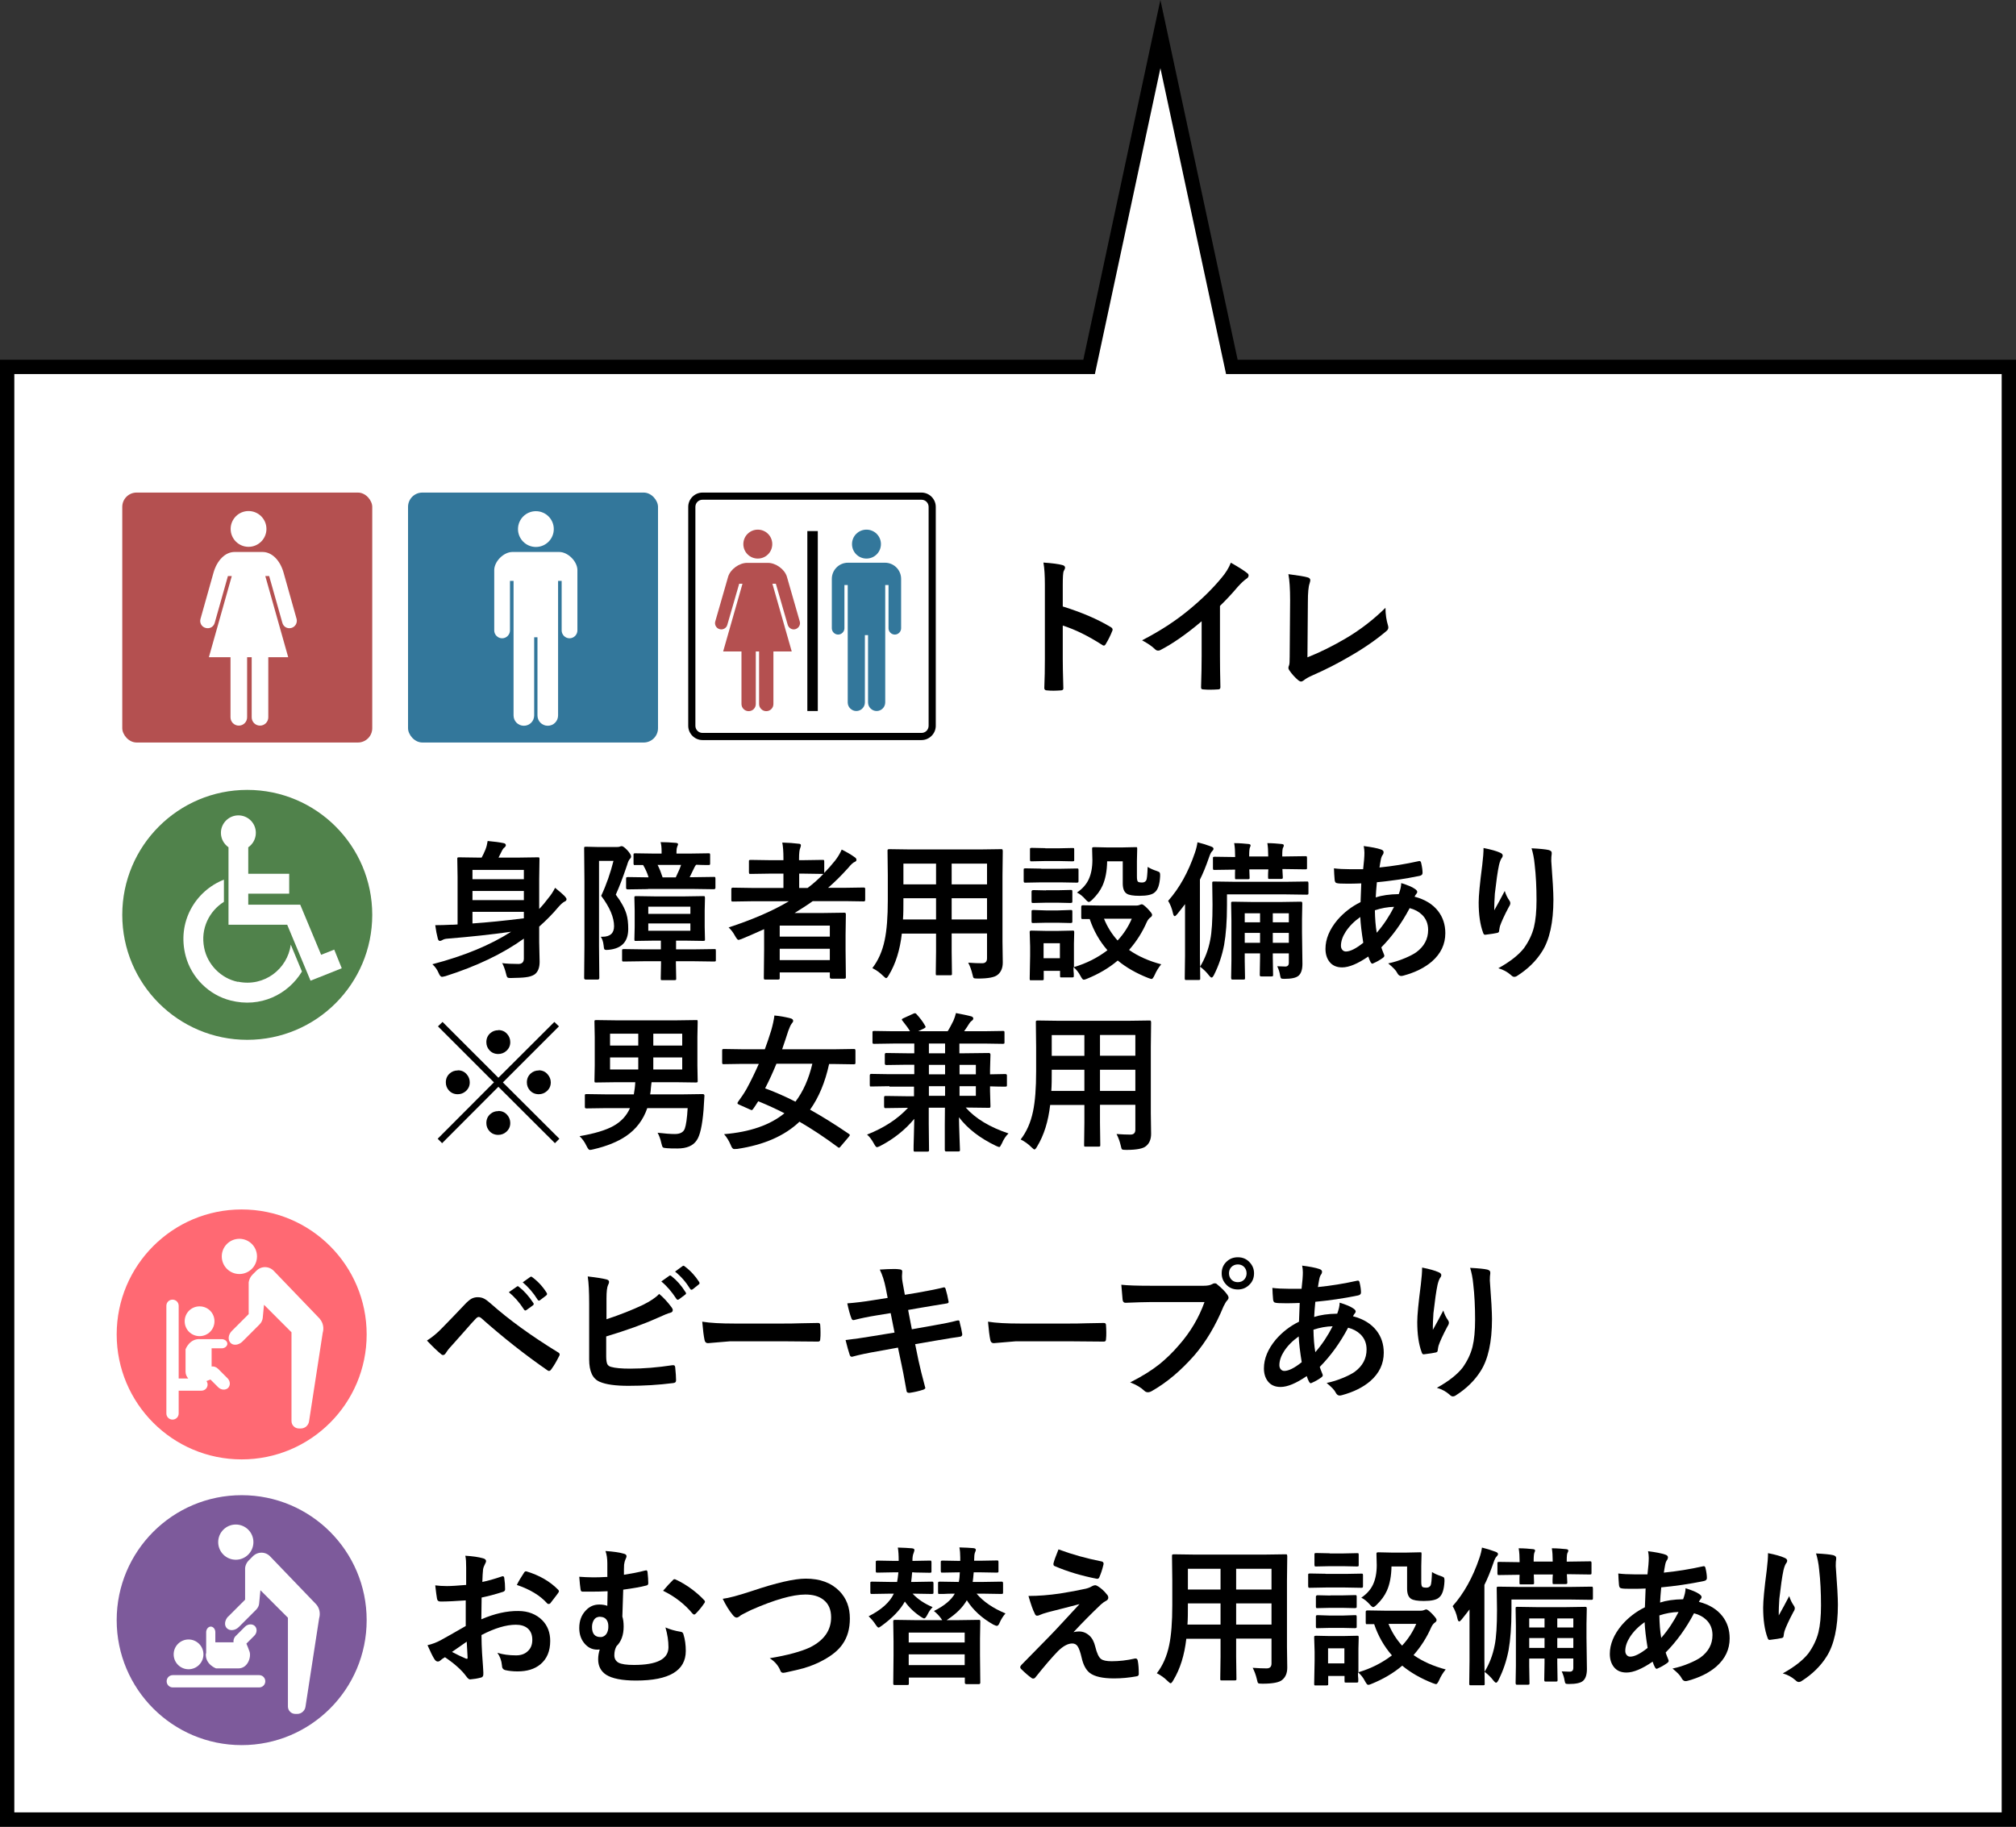 <?xml version="1.0" encoding="UTF-8"?><svg id="_レイヤー_2" xmlns="http://www.w3.org/2000/svg" width="140.81" height="127.61" viewBox="0 0 140.81 127.61"><rect x="0" y="0" width="140.81" height="127.61" fill="#333333" stroke="none"/><defs><style>.cls-1{fill:#50824b;}.cls-2,.cls-3{fill:#fff;}.cls-3{stroke:#000;stroke-miterlimit:10;}.cls-4{fill:#33779b;}.cls-5{fill:#b45050;}.cls-6{fill:#ff6973;}.cls-7{fill:#7d5a9b;}</style></defs><g id="_吹き出し01"><polygon class="cls-3" points="140.31 25.63 140.31 127.11 .5 127.11 .5 25.63 76.07 25.63 81.05 2.38 86.04 25.63 140.31 25.63"/><rect class="cls-5" x="8.54" y="34.41" width="17.46" height="17.46" rx="1" ry="1"/><path class="cls-2" d="M17.36,38.2c.69,0,1.25-.56,1.25-1.25s-.56-1.25-1.25-1.25-1.25.56-1.25,1.25c0,.69.56,1.25,1.25,1.25Z"/><path class="cls-2" d="M20.72,43.25l-.92-3.27c-.25-.86-.82-1.42-1.46-1.42h-1.96c-.64,0-1.21.57-1.46,1.42l-.92,3.27c-.07.28.1.56.38.62.28.07.55-.09.62-.37l.92-3.26h.27l-1.6,5.67h1.51v4.2c0,.32.26.58.58.58s.58-.26.58-.58v-4.2h.32v4.2c0,.32.26.58.58.58s.58-.26.58-.58v-4.2h1.39l-1.6-5.67h.27l.92,3.26c.07.28.34.44.62.37.28-.07.44-.35.38-.62Z"/><rect class="cls-4" x="28.5" y="34.41" width="17.46" height="17.46" rx="1" ry="1"/><path class="cls-2" d="M37.43,38.21c.69,0,1.25-.56,1.25-1.25,0-.69-.56-1.25-1.25-1.25s-1.25.56-1.25,1.25c0,.69.56,1.25,1.25,1.25Z"/><path class="cls-2" d="M39.08,38.56h-3.29c-.61,0-1.27.66-1.27,1.27v4.21c0,.3.25.55.55.55s.55-.25.55-.55v-3.46h.25v9.4c0,.4.32.72.72.72s.72-.32.72-.72v-5.46h.23v5.46c0,.4.32.72.72.72s.72-.32.72-.72v-9.4h.25v3.46c0,.3.25.55.55.55s.55-.25.55-.55v-4.21c0-.61-.66-1.27-1.27-1.27Z"/><path d="M74.24,42.37c1.32.41,2.43.89,3.33,1.43.09.05.14.11.14.18,0,.03,0,.06-.02.09-.13.33-.28.63-.45.91-.04.08-.09.12-.14.12-.04,0-.08-.02-.12-.05-.98-.63-1.9-1.08-2.75-1.35v2.32c0,.38.01,1.07.04,2.05v.03c0,.08-.06.13-.19.13-.16.01-.31.02-.47.02s-.31,0-.47-.02c-.13,0-.2-.05-.2-.16.03-.68.04-1.36.04-2.06v-5.16c0-.64-.03-1.15-.1-1.55.61.04,1.05.1,1.31.17.13.03.2.09.2.18,0,.06-.03.14-.09.24-.05.09-.07.42-.07.98v1.5Z"/><path d="M85.21,42.33v3.47c0,.61.01,1.34.03,2.18v.03c0,.1-.05.15-.16.15-.17.01-.34.02-.52.02s-.35,0-.52-.02c-.1,0-.15-.04-.15-.13v-.04c0-.16.01-.55.03-1.16,0-.4.01-.73.01-.99v-2.44c-1.05.89-2.01,1.56-2.88,2.01-.05.03-.1.04-.16.04-.08,0-.15-.03-.22-.1-.2-.2-.5-.4-.9-.62,1.24-.64,2.34-1.35,3.3-2.15.85-.7,1.6-1.43,2.23-2.19.31-.36.53-.72.67-1.08.55.31.94.56,1.16.74.05.04.08.09.08.15,0,.09-.05.17-.15.23-.15.1-.36.29-.62.58-.36.43-.77.87-1.23,1.32Z"/><path d="M91.32,45.92c.86-.34,1.75-.78,2.67-1.32,1.02-.6,1.95-1.32,2.78-2.14,0,.47.07.88.17,1.21.02.06.03.12.03.17,0,.09-.05.18-.14.25-.77.65-1.65,1.25-2.62,1.8-.75.44-1.6.88-2.56,1.3-.27.12-.46.23-.59.34-.07.05-.13.08-.19.08-.05,0-.11-.03-.18-.08-.24-.2-.46-.44-.64-.71-.04-.05-.06-.11-.06-.17,0-.05.02-.11.05-.18.03-.07.04-.27.04-.6l.03-3.94c0-.8-.04-1.41-.12-1.82.68.09,1.14.16,1.36.23.11.03.17.1.17.2,0,.04-.02.11-.05.22-.08.22-.12.65-.12,1.3l-.03,3.86Z"/><path d="M35.05,67.28c.31.04.7.06,1.16.06.25,0,.38-.13.38-.38v-1.39c-1.48,1.06-3.3,1.93-5.47,2.62-.13.03-.21.05-.25.05-.08,0-.16-.09-.23-.26-.11-.26-.26-.46-.44-.62,2.22-.58,4.05-1.34,5.5-2.27-1.34.19-2.82.35-4.42.48-.16.01-.29.04-.38.1-.07.04-.13.06-.18.06-.06,0-.11-.05-.14-.16-.07-.26-.13-.57-.18-.94.34,0,.71-.01,1.1-.03.1,0,.25,0,.46-.02v-3.33l-.02-1.24c0-.06,0-.09.02-.1s.04-.02.09-.02l1.39.02h.2c.09-.16.18-.35.27-.57.07-.18.12-.38.15-.59.46.04.83.09,1.12.15.1.02.15.07.15.15,0,.05-.03.1-.09.15-.08.06-.13.13-.17.21-.12.25-.2.41-.25.5h1.35l1.39-.02c.05,0,.09,0,.1.02.01.01.02.05.02.1l-.02,1.39v2.1c.24-.25.46-.52.67-.8.16-.19.31-.42.44-.68.31.25.53.44.66.57.09.1.14.18.14.22,0,.08-.04.13-.13.17-.11.05-.25.17-.42.36-.4.48-.85.94-1.36,1.39v1.07l.03,1.39c0,.42-.12.71-.35.88-.15.1-.36.17-.63.2-.21.03-.54.04-.98.05-.06,0-.11,0-.12,0-.1,0-.16-.02-.19-.07-.02-.03-.05-.11-.08-.25-.06-.25-.15-.5-.27-.74ZM36.59,60.77h-3.59v.65h3.59v-.65ZM33,62.88h3.59v-.64h-3.59v.64ZM36.59,64.15v-.45h-3.59v.81c1.04-.07,2.23-.19,3.59-.36Z"/><path d="M41.96,65.44s.07,0,.11,0c.55,0,.82-.25.82-.74,0-.61-.3-1.32-.9-2.12.37-.79.65-1.61.86-2.44h-1.01v5.93l.02,2.25c0,.07-.04.11-.11.11h-.83c-.08,0-.12-.04-.12-.11l.02-2.24v-4.54l-.02-2.27c0-.06,0-.09.02-.1s.05-.02.1-.02l.84.02h1.33c.1,0,.17-.01.21-.03s.09-.03.13-.03c.08,0,.21.1.4.3.17.19.25.33.25.42,0,.06-.03.12-.09.18-.07.07-.13.21-.19.42-.28.83-.54,1.52-.79,2.07.38.5.63.96.75,1.37.08.27.12.61.12,1.02,0,.89-.45,1.37-1.36,1.46-.08,0-.13.01-.16.01-.08,0-.14-.02-.16-.07-.01-.03-.03-.11-.04-.25-.03-.28-.11-.49-.22-.63ZM45,67.15l-1.42.02c-.06,0-.1,0-.11-.02-.01-.01-.02-.04-.02-.09v-.63c0-.06,0-.1.02-.11.01-.01.05-.02.11-.02l1.42.02h1.16v-.61h-.44l-1.3.02c-.06,0-.09,0-.1-.02,0-.01-.01-.04-.01-.09l.02-.87v-1.15l-.02-.88c0-.06,0-.09.02-.1.01-.01.05-.02.1-.02l1.3.02h2.09l1.29-.02c.06,0,.1,0,.11.02,0,.01.02.05.02.1l-.02.88v1.15l.02.87c0,.05,0,.08-.02.09-.01.01-.05.02-.11.02l-1.29-.02h-.6v.61h1.23l1.44-.02c.05,0,.09,0,.1.02,0,.02.01.05.01.11v.63c0,.05,0,.08-.02.09-.01.01-.04.02-.1.02l-1.44-.02h-1.23v.19l.02,1.01c0,.06,0,.09-.02.1s-.04.02-.09.02h-.86c-.06,0-.09,0-.1-.02,0-.01-.01-.05-.01-.1l.02-1.01v-.19h-1.16ZM45.26,62.11l-1.41.02c-.08,0-.12-.03-.12-.1v-.64c0-.06,0-.09.03-.1.01,0,.04-.02.09-.02l1.41.02h.04c-.08-.28-.21-.57-.38-.86h-.55c-.05.01-.09,0-.1-.02-.01-.01-.02-.05-.02-.1v-.58c0-.05,0-.09.02-.1s.04-.02.09-.02l1.36.02h.49v-.16c0-.26-.02-.47-.07-.64.33,0,.69.02,1.06.05.11.01.16.04.16.1,0,.02-.02.08-.06.17-.03.08-.05.19-.05.34v.14h.88l1.35-.02c.05,0,.09,0,.1.02.01.01.02.04.02.09v.58c0,.06,0,.09-.02.11-.01.01-.04.02-.09.02-.01,0-.05,0-.12,0-.23,0-.48-.01-.74-.02-.03.02-.07.07-.11.15-.18.38-.3.62-.35.72h.26l1.42-.02c.06,0,.09,0,.1.02.01.01.02.05.02.1v.64c0,.07-.04.1-.12.1l-1.42-.02h-3.17ZM48.22,63.34h-2.94v.5h2.94v-.5ZM48.22,65.02v-.51h-2.94v.51h2.94ZM47.57,60.42h-1.64c.14.27.25.56.35.87h.92c.19-.39.31-.68.37-.87Z"/><path d="M50.89,64.79c1.67-.55,3.07-1.15,4.21-1.83h-2.6l-1.3.02c-.05,0-.09,0-.1-.02-.01-.01-.02-.04-.02-.09v-.76c0-.07.04-.1.11-.1l1.3.02h2.23v-1h-.96l-1.33.02c-.05,0-.09,0-.1-.02,0-.01-.02-.04-.02-.09v-.75c0-.05,0-.09.02-.1s.05-.02.1-.02l1.33.02h.96v-.15c0-.46-.03-.82-.08-1.08.44.01.81.04,1.13.08.11,0,.17.04.17.1s-.02.13-.05.21c-.05.11-.08.35-.08.72v.12h.31l1.32-.02c.06,0,.1,0,.11.02.01.01.02.04.02.09v.8c.26-.27.51-.55.75-.85.18-.23.34-.48.47-.78.36.18.66.35.9.53.09.05.13.12.13.19,0,.06-.04.11-.12.14-.12.05-.26.18-.43.39-.51.57-.99,1.04-1.43,1.42h1.18l1.31-.02c.07,0,.1.03.1.1v.76c0,.08-.03.11-.1.11l-1.31-.02h-2.25c-.42.3-.85.57-1.27.83h2.04l1.41-.02c.06,0,.09,0,.11.03.01.01.02.05.02.1l-.02,1.41v1.05l.02,1.91c0,.05,0,.08-.03.09-.01.01-.05.02-.1.02h-.87c-.08,0-.12-.04-.12-.11v-.33h-3.5v.38c0,.05,0,.09-.03.1-.01.01-.04.02-.09.02h-.87c-.06,0-.09,0-.1-.02,0-.01-.02-.04-.02-.09l.02-1.97v-1.44c-.69.31-1.21.54-1.56.68-.14.05-.21.07-.23.07-.06,0-.13-.09-.23-.26-.13-.24-.28-.45-.46-.61ZM57.96,64.66h-3.5v.77h3.5v-.77ZM54.46,67.07h3.5v-.79h-3.5v.79ZM57.45,61.05l-1.32-.02h-.31v1h.59c.4-.3.77-.63,1.1-.98h-.06Z"/><path d="M67.63,67.25c.38.03.71.04.97.04.22,0,.34-.11.34-.34v-1.74h-2.47v1.25l.02,1.55c0,.05,0,.09-.02.1s-.04.02-.09.02h-.91c-.05,0-.09,0-.1-.02,0-.01-.01-.04-.01-.09l.02-1.55v-1.25h-2.39c-.13,1.14-.43,2.11-.91,2.9-.08.14-.14.21-.19.21-.03,0-.11-.06-.22-.17-.21-.21-.46-.39-.74-.53.41-.53.7-1.18.86-1.95.15-.7.22-1.64.22-2.8v-1.72l-.02-1.71c0-.06,0-.1.03-.11.01-.01.05-.02.1-.02l1.43.02h4.93l1.44-.02c.06,0,.09,0,.1.03,0,.01.02.05.02.1l-.02,1.71v4.64l.02,1.44c0,.38-.12.66-.35.85-.2.18-.66.27-1.38.27-.17,0-.27-.01-.3-.04-.03-.02-.06-.11-.09-.26-.07-.3-.17-.57-.29-.8ZM63.07,64.23h2.31v-1.48h-2.28v.12c0,.5,0,.95-.03,1.36ZM63.1,61.78h2.28v-1.45h-2.28v1.45ZM68.94,60.33h-2.47v1.45h2.47v-1.45ZM66.47,64.23h2.47v-1.48h-2.47v1.48Z"/><path d="M72.73,60.69h1.36l1.12-.02c.05,0,.09,0,.1.02.01.01.02.04.02.09v.75c0,.06,0,.09-.03.11,0,.01-.04.02-.09.02l-1.12-.02h-1.36l-1.11.02c-.06,0-.09,0-.1-.03-.01-.01-.02-.05-.02-.1v-.75c0-.05,0-.09.02-.1s.05-.02.1-.02l1.11.02ZM81.1,67.37c-.19.24-.34.48-.45.74-.09.19-.16.28-.21.28-.03,0-.11-.02-.24-.07-.84-.33-1.55-.74-2.13-1.22-.61.52-1.33.94-2.14,1.27-.11.05-.19.07-.24.07-.06,0-.13-.09-.22-.26-.14-.27-.31-.47-.49-.62,0,.17,0,.33.02.46,0,.09,0,.14,0,.14,0,.05,0,.09-.02.1s-.04.02-.09.02h-.74c-.06,0-.09,0-.1-.02,0-.01-.01-.04-.01-.09v-.35h-1.14v.54c0,.06,0,.09-.02.1s-.05.02-.1.02h-.74c-.06,0-.1,0-.11-.02,0-.01-.01-.05-.01-.1l.03-1.58v-.67l-.03-.98c0-.06,0-.09.03-.1.01-.01.05-.02.1-.02l.96.02h.93l.97-.02c.05,0,.09,0,.1.02.01.01.02.05.02.1l-.02.8v1.63c.87-.26,1.65-.65,2.34-1.18-.55-.63-.96-1.35-1.24-2.18h-.47c-.05.01-.09,0-.1-.02-.01-.01-.02-.05-.02-.1v-.74c0-.07.04-.1.12-.1l1.28.02h2.44c.08,0,.16-.01.23-.04.07-.03.12-.05.16-.05.07,0,.2.1.39.29.22.23.33.37.33.44,0,.08-.04.14-.12.19-.09.06-.18.17-.25.32-.31.71-.72,1.36-1.24,1.95.63.44,1.39.78,2.27,1.01ZM73.01,59.26h.95l.95-.02c.06,0,.09,0,.11.02,0,.01.01.04.01.09v.7c0,.06,0,.09-.02.1s-.05.02-.1.02l-.95-.02h-.95l-.95.02c-.06,0-.09,0-.1-.02,0-.01-.02-.05-.02-.1v-.7c0-.05,0-.09.02-.1s.05-.02.1-.02l.95.02ZM73.06,62.19h.83l.88-.02c.06,0,.1,0,.11.02.01.01.02.04.02.09v.68c0,.05,0,.09-.03.1-.01,0-.05.02-.1.02l-.88-.02h-.83l-.89.02c-.05,0-.09,0-.1-.02-.01-.01-.02-.04-.02-.09v-.68c0-.07.04-.11.12-.11l.89.02ZM73.06,63.6h.83l.88-.03c.06,0,.1,0,.11.02.01.01.02.05.02.1v.67c0,.06,0,.09-.03.1-.01.01-.05.02-.1.02l-.88-.02h-.83l-.89.02c-.05,0-.09,0-.1-.02-.01-.01-.02-.05-.02-.1v-.67c0-.05,0-.09.03-.1.01-.01.04-.02.09-.02l.89.03ZM74.03,65.89h-1.14v1.05h1.14v-1.05ZM75.21,62.36c.4-.27.68-.59.84-.95.16-.35.25-.8.25-1.33l-.02-.78c0-.05,0-.09.03-.1.01-.01.05-.02.1-.02l.92.02h1.05l.94-.02c.06,0,.09,0,.1.02,0,.01.01.04.01.09l-.02.85v1.09c0,.19.02.31.07.36.04.04.14.06.3.06.12,0,.22-.05.28-.15.05-.08.08-.4.1-.94.19.12.4.21.62.28.11.04.18.07.21.1.02.03.04.08.04.15,0,.02,0,.06,0,.13-.03.56-.15.94-.38,1.12-.17.16-.53.24-1.06.24-.44,0-.74-.05-.89-.15-.19-.12-.28-.36-.28-.72v-1.54h-1.09c-.01.67-.12,1.24-.32,1.69-.16.36-.4.68-.71.98-.11.11-.2.17-.25.17s-.14-.07-.25-.2c-.18-.2-.37-.36-.58-.46ZM79.05,64.18h-1.94c.24.59.56,1.09.95,1.52.42-.45.75-.96.99-1.52Z"/><path d="M81.6,62.92c.77-.87,1.4-1.99,1.86-3.35.09-.26.15-.51.18-.73.33.08.65.18.94.29.12.04.18.1.18.16s-.04.12-.11.19c-.06.05-.13.19-.21.43-.21.61-.42,1.12-.63,1.54v5.31l.02,1.58c0,.05,0,.09-.02.1-.01.01-.04.02-.09.02h-.85c-.05,0-.09,0-.1-.02-.01-.01-.02-.05-.02-.1l.02-1.58v-2.23c0-.59,0-1.05,0-1.37-.11.15-.29.38-.54.69-.08.1-.14.15-.18.15-.05,0-.09-.06-.12-.19-.07-.34-.19-.63-.34-.88ZM85.7,62.47v.77c0,1.12-.07,2.04-.2,2.77-.14.73-.37,1.43-.71,2.1-.06.12-.12.18-.16.18-.05,0-.11-.05-.18-.14-.18-.24-.39-.44-.63-.62.34-.56.58-1.18.71-1.87.11-.54.16-1.36.16-2.45l-.02-1.5c0-.06,0-.1.02-.11.01-.01.04-.02.09-.02l1.46.02h3.6l1.43-.02c.05,0,.09,0,.1.02,0,.02.02.05.02.11v.66c0,.06,0,.09-.02.11-.01.01-.05.02-.1.02l-1.43-.02h-4.14ZM86.2,58.9c.38,0,.72.03,1.01.06.09.01.14.04.14.1,0,.03-.02.09-.05.15-.03.07-.05.26-.05.58v.04h1.33v-.05c0-.35-.02-.64-.06-.88.37,0,.7.03,1,.06.1.01.15.04.15.1,0,.05-.02.1-.05.15-.04.05-.06.24-.06.57v.05h.17l1.44-.02c.05,0,.09,0,.1.02,0,.01.02.04.02.09v.69c0,.05,0,.09-.02.1-.01.01-.04.02-.09.02l-1.44-.02h-.17l.03.57c0,.05,0,.09-.03.1-.01.01-.05.02-.1.02h-.79c-.05,0-.09,0-.1-.02,0-.01-.01-.04-.01-.09,0-.02,0-.08,0-.19,0-.12.01-.25.02-.37h-1.33l.02.57c0,.05,0,.09-.02.1s-.05.02-.1.02h-.79c-.06,0-.09,0-.1-.02,0-.01-.01-.04-.01-.09,0-.02,0-.08,0-.19,0-.12,0-.24.01-.37h-.02l-1.41.02c-.05,0-.09,0-.1-.02,0-.01-.02-.04-.02-.09v-.69c0-.05,0-.09.02-.1s.05-.02.1-.02l1.43.02v-.03c0-.36-.02-.67-.06-.9ZM89.22,67.5c.24.01.42.02.55.02.17,0,.25-.09.25-.27v-.65h-1.12v.3l.02,1.19c0,.05,0,.09-.02.1-.01.01-.04.02-.09.02h-.7c-.06,0-.09,0-.1-.03-.01,0-.02-.04-.02-.09l.02-1.19v-.3h-1.07v.52l.02,1.19c0,.05,0,.09-.02.1-.01.01-.04.02-.09.02h-.74c-.05,0-.09,0-.1-.03,0-.01-.02-.04-.02-.09l.02-1.19v-2.8l-.02-1.2c0-.06,0-.1.02-.11.01-.01.05-.02.1-.02l1.3.02h2.12l1.31-.02c.06,0,.09,0,.1.03.01.01.02.05.02.1l-.02,1.08v.94l.03,2.19c0,.4-.09.67-.27.83-.17.15-.5.22-1,.22-.13,0-.2-.01-.22-.04-.03-.02-.05-.09-.07-.2-.03-.21-.1-.43-.2-.64ZM86.94,64.43h1.07v-.63h-1.07v.63ZM86.94,65.86h1.07v-.69h-1.07v.69ZM90.02,63.8h-1.12v.63h1.12v-.63ZM88.9,65.86h1.12v-.69h-1.12v.69Z"/><path d="M95.22,59.1c.56.07.97.15,1.23.24.13.04.19.11.19.19,0,.07-.02.12-.05.17-.07.08-.12.21-.15.38-.01.05-.03.15-.05.28-.01.1-.03.18-.04.24.92-.09,1.83-.24,2.73-.44.03,0,.05-.01.07-.01.05,0,.09.04.11.12.07.29.1.53.1.71,0,.11-.07.18-.22.21-1.02.21-2.01.35-2.97.44-.04.43-.07.78-.08,1.06.42-.14.96-.22,1.61-.23.11-.3.17-.55.17-.77.45.14.76.27.93.39.13.08.19.16.19.23,0,.04-.02.08-.06.13-.03.03-.08.1-.13.2.73.19,1.28.53,1.65,1.01.33.43.5.94.5,1.54,0,.77-.31,1.43-.94,1.98-.5.43-1.16.76-1.97.98-.07.02-.13.03-.17.03-.12,0-.21-.07-.29-.23-.07-.15-.28-.37-.62-.65.39-.08.78-.2,1.18-.37.33-.14.58-.27.77-.4.56-.41.84-.93.84-1.57,0-.42-.14-.78-.43-1.06-.23-.22-.51-.37-.86-.46-.56,1.06-1.22,1.97-1.98,2.74.02.08.08.23.18.48.02.04.03.08.03.11,0,.05-.04.1-.11.15-.21.15-.42.27-.63.36-.04.02-.08.04-.1.04-.03,0-.07-.03-.11-.09-.06-.11-.12-.25-.17-.41-.73.5-1.34.76-1.83.76-.38,0-.68-.13-.88-.39-.18-.23-.28-.53-.28-.91,0-.68.28-1.35.83-2.01.45-.52.99-.94,1.62-1.25.01-.38.03-.81.05-1.31-.26.01-.49.02-.7.02h-.37c-.32,0-.52-.01-.6-.03-.12-.01-.18-.09-.19-.24-.01-.09-.02-.23-.03-.4,0-.2-.02-.34-.02-.4.32.04.69.06,1.11.06.07,0,.38,0,.93,0,.06-.51.09-.89.09-1.15,0-.16-.02-.32-.05-.47ZM95.01,64.06c-.44.31-.78.66-1.02,1.03-.22.34-.33.67-.33.98,0,.13.04.23.12.31.06.06.14.09.23.09.29,0,.7-.2,1.21-.61-.12-.74-.19-1.34-.21-1.8ZM96.16,65.16c.48-.55.88-1.16,1.21-1.81-.44.01-.89.09-1.34.24.01.58.05,1.11.13,1.57Z"/><path d="M103.62,59.24c.51.1.9.21,1.14.32.13.05.2.12.2.21,0,.05-.02.11-.07.17-.06.08-.13.24-.19.49-.1.46-.19,1.13-.29,2-.03.46-.04.76-.04.89,0,.09,0,.18,0,.27.25-.45.5-.9.73-1.35.08.26.19.48.33.68.04.05.06.11.06.17,0,.07-.03.16-.1.26-.33.62-.53,1.07-.62,1.34-.02.07-.04.18-.06.32,0,.09-.04.14-.13.16-.13.03-.41.08-.84.13-.07.01-.12-.04-.15-.14-.21-.56-.31-1.27-.31-2.12,0-.45.08-1.32.25-2.61.06-.49.09-.89.09-1.19ZM106.97,59.26c.59.03.99.07,1.2.12.14.04.21.1.21.19,0,.02,0,.05,0,.09-.02.1-.03.26-.03.48.1,1.32.15,2.22.15,2.7,0,1.6-.27,2.82-.8,3.64-.41.65-.99,1.22-1.73,1.69-.07.05-.14.07-.21.07s-.14-.04-.22-.12c-.26-.23-.56-.39-.89-.48.83-.46,1.42-.93,1.79-1.4.33-.46.57-.95.7-1.47.12-.49.18-1.12.18-1.88,0-.9-.04-1.73-.13-2.5-.04-.44-.12-.82-.22-1.14Z"/><path d="M35.12,75.61l3.95,3.94-.31.31-3.95-3.94-3.93,3.94-.31-.31,3.93-3.94-3.91-3.91.32-.31,3.9,3.9,3.91-3.9.32.31-3.91,3.91ZM31.98,74.77c.25,0,.46.09.62.28.14.16.21.35.21.56,0,.25-.09.45-.28.62-.16.14-.35.21-.56.21-.25,0-.46-.09-.62-.27-.14-.16-.21-.34-.21-.56,0-.25.09-.46.27-.62.16-.14.34-.21.56-.21ZM34.81,71.96c.25,0,.46.09.62.28.14.16.21.35.21.56,0,.25-.09.45-.28.62-.16.14-.35.21-.56.21-.25,0-.46-.09-.62-.27-.14-.16-.21-.34-.21-.56,0-.25.09-.46.27-.62.16-.14.34-.21.56-.21ZM34.81,77.61c.25,0,.46.09.62.28.14.16.21.35.21.56,0,.25-.09.45-.28.62-.16.14-.35.21-.56.21-.25,0-.46-.09-.62-.27-.14-.16-.21-.34-.21-.56,0-.25.09-.46.27-.62.16-.14.34-.21.56-.21ZM37.63,74.77c.25,0,.46.09.62.28.14.16.22.35.22.56,0,.25-.09.45-.28.62-.16.14-.35.21-.56.21-.25,0-.46-.09-.62-.27-.14-.16-.21-.34-.21-.56,0-.25.09-.46.27-.62.16-.14.34-.21.56-.21Z"/><path d="M48.02,77.41h-2.81c-.28.82-.78,1.48-1.49,1.96-.58.39-1.33.7-2.28.92-.11.03-.19.04-.25.04s-.13-.09-.22-.27c-.13-.28-.3-.51-.49-.69,1.05-.18,1.84-.42,2.36-.71.54-.3.93-.72,1.16-1.25h-1.65l-1.39.02c-.08,0-.11-.03-.11-.1v-.78c0-.05,0-.09.02-.1s.04-.02.09-.02l1.39.02h1.92c.05-.28.09-.57.1-.85h-1.27l-1.46.02c-.06,0-.09,0-.11-.02,0-.01-.01-.05-.01-.1l.02-1.06v-2l-.02-1.06c0-.06,0-.09.02-.1.02-.01.05-.02.1-.02l1.46.02h4.07l1.45-.02c.05,0,.09,0,.1.02,0,.01.01.05.01.1l-.02,1.06v2l.02,1.06c0,.06,0,.09-.02.1s-.05.02-.1.02l-1.45-.02h-1.65s-.03.19-.05.42c0,.11-.02.25-.05.43h2.25l1.41-.02c.08,0,.13.03.13.1,0,.01,0,.02,0,.03l-.06.98c-.09,1.09-.25,1.8-.48,2.12-.25.38-.7.57-1.34.57-.3,0-.55,0-.75-.02-.16-.01-.25-.03-.28-.07-.03-.03-.06-.13-.1-.29-.06-.28-.15-.52-.26-.72.5.06.91.09,1.21.09.37,0,.6-.13.69-.38.09-.25.16-.73.2-1.44ZM42.61,73.04h1.97v-.83h-1.97v.83ZM42.61,74.71h1.97v-.84h-1.97v.84ZM47.65,72.21h-2.02v.83h2.02v-.83ZM47.65,74.71v-.84h-2.02v.84h2.02Z"/><path d="M50.58,79.23c1.81-.15,3.21-.64,4.21-1.46-.56-.29-1.17-.57-1.83-.84-.14.23-.26.4-.35.53-.04.06-.08.09-.1.09-.02,0-.06-.01-.12-.04l-.76-.34c-.08-.03-.12-.06-.12-.1,0-.02.01-.06.04-.1.23-.31.43-.61.6-.91.3-.55.58-1.13.85-1.74h-1.13l-1.31.02c-.06,0-.09,0-.1-.02-.01-.01-.02-.04-.02-.09v-.82c0-.06,0-.09.02-.11.01-.01.05-.02.1-.02l1.31.02h1.55c.15-.4.3-.84.45-1.33.1-.35.18-.7.22-1.03.42.04.79.11,1.13.2.12.03.18.09.18.18,0,.05-.04.12-.12.21-.06.08-.13.24-.22.48-.11.34-.25.77-.43,1.29h3.68l1.31-.02c.06,0,.1,0,.11.03.01.01.02.05.02.1v.82c0,.05,0,.09-.03.1-.01.01-.05.02-.1.02l-1.31-.02h-.4c-.28,1.29-.73,2.35-1.33,3.19.79.44,1.7,1,2.71,1.69.04.03.07.06.07.08s-.02.06-.07.12l-.56.66c-.05.07-.1.11-.13.11-.02,0-.05-.02-.09-.05-.9-.67-1.79-1.26-2.67-1.77-1.04.99-2.48,1.62-4.34,1.9-.07,0-.15.01-.23.01s-.16-.09-.23-.28c-.13-.3-.28-.55-.46-.75ZM53.44,76.03c.66.24,1.37.55,2.12.93.54-.71.93-1.59,1.18-2.65h-2.51c-.25.61-.51,1.18-.79,1.72Z"/><path d="M62.13,75.88l-1.27.02c-.05,0-.09,0-.1-.02,0-.01-.01-.04-.01-.09v-.67c0-.07.04-.1.11-.1l1.27.02h1.73v-.66h-.52l-1.44.02c-.07,0-.1-.04-.1-.11v-.62c0-.08.03-.11.1-.11l1.44.02h.52v-.68h-1.47l-1.32.02c-.06,0-.09,0-.11-.02-.01-.01-.02-.04-.02-.09v-.67c0-.05,0-.09.02-.1s.05-.02.1-.02l1.32.02h1.18c-.1-.18-.27-.41-.5-.7-.05-.05-.07-.09-.07-.12,0-.03.04-.06.11-.09l.7-.32c.05-.02.09-.03.11-.03.03,0,.07.02.11.07.24.27.44.52.58.78.03.05.05.09.05.11,0,.03-.04.07-.12.11l-.4.19h2.06c.12-.18.25-.43.4-.73.08-.19.14-.37.18-.54.46.09.81.16,1.07.23.09.03.14.08.14.15,0,.06-.04.12-.12.17-.06.04-.12.11-.18.21-.06.11-.18.28-.34.51h1.37l1.33-.02c.05,0,.09,0,.1.02.01.01.02.04.02.09v.67c0,.05,0,.09-.02.1s-.05.02-.1.02l-1.33-.02h-1.7v.68h.33l1.73-.02c.07,0,.11.04.11.12l-.03,1.05v.32l1.06-.02c.08,0,.12.03.12.1v.67c0,.05,0,.08-.02.09-.01.01-.05.02-.1.02,0,0-.06,0-.14,0-.28,0-.58-.01-.92-.02v.32l.03,1.05c0,.06,0,.09-.02.11-.01.01-.04.02-.09.02l-1.62-.02c.68.77,1.68,1.37,2.99,1.81-.19.18-.34.41-.46.69-.08.17-.14.26-.18.26s-.12-.03-.25-.09c-1.12-.54-1.97-1.2-2.57-1.99,0,.31.02.79.04,1.45.02.44.03.71.03.82,0,.05,0,.09-.03.1-.01.01-.04.02-.09.02h-.84c-.07,0-.1-.04-.1-.11v-1.79s.01-1.16.01-1.16h-1.13v1.12l.02,1.83c0,.05,0,.09-.03.1-.01.01-.05.02-.1.02h-.83c-.05,0-.09,0-.1-.02,0-.01-.02-.04-.02-.09,0-.12,0-.44.02-.94.02-.62.03-1.04.03-1.24-.64.77-1.43,1.4-2.37,1.89-.12.06-.2.09-.24.09-.05,0-.12-.08-.21-.25-.16-.29-.32-.5-.48-.63,1.19-.47,2.14-1.09,2.86-1.87h-.12l-1.43.02c-.05,0-.09,0-.1-.03,0-.01-.02-.05-.02-.1v-.58c0-.07,0-.11.03-.12,0-.01.04-.02.09-.02l1.43.02h.54v-.67h-1.73ZM64.88,73.58h1.13v-.68h-1.13v.68ZM64.88,75.05h1.13v-.66h-1.13v.66ZM64.88,76.55h1.13v-.67h-1.13v.67ZM68.16,74.39h-1.14v.66h1.14v-.66ZM68.16,76.55v-.67h-1.14v.67h1.14Z"/><path d="M77.99,79.22c.38.03.71.04.97.04.22,0,.34-.11.34-.34v-1.74h-2.47v1.25l.02,1.55c0,.05,0,.09-.02.1s-.04.02-.09.02h-.91c-.05,0-.09,0-.1-.02,0-.01-.01-.04-.01-.09l.02-1.55v-1.25h-2.39c-.13,1.14-.43,2.11-.91,2.9-.08.14-.14.21-.19.21-.03,0-.11-.06-.22-.17-.21-.21-.46-.39-.74-.53.41-.53.7-1.18.86-1.95.15-.7.22-1.64.22-2.8v-1.72l-.02-1.71c0-.06,0-.1.03-.11.01-.01.05-.02.1-.02l1.43.02h4.93l1.44-.02c.06,0,.09,0,.1.03,0,.01.02.05.02.1l-.02,1.71v4.64l.02,1.44c0,.38-.12.66-.35.85-.2.18-.66.27-1.38.27-.17,0-.27-.01-.3-.04-.03-.02-.06-.11-.09-.26-.07-.3-.17-.57-.29-.8ZM73.43,76.21h2.31v-1.48h-2.28v.12c0,.5,0,.95-.03,1.36ZM73.46,73.76h2.28v-1.45h-2.28v1.45ZM79.3,72.3h-2.47v1.45h2.47v-1.45ZM76.83,76.21h2.47v-1.48h-2.47v1.48Z"/><circle class="cls-1" cx="17.27" cy="63.91" r="8.73"/><path class="cls-2" d="M16.61,68.59c-1.17-.24-2.12-1.2-2.35-2.38-.27-1.34.36-2.57,1.38-3.21v-1.55c-2,.79-3.3,2.97-2.67,5.34.4,1.5,1.62,2.72,3.13,3.1,2.09.54,4.02-.42,4.99-2.02l-.78-1.88c-.23,1.7-1.85,2.97-3.68,2.59Z"/><path class="cls-2" d="M23.34,66.34l-.91.36-1.46-3.5h-3.63v-.77h2.86v-1.39h-2.86v-1.85c.32-.22.53-.59.53-1.01,0-.68-.55-1.22-1.22-1.22s-1.22.55-1.22,1.22c0,.42.21.78.53,1.01v5.41h4.1l1.63,3.91,2.18-.87-.52-1.29Z"/><circle class="cls-6" cx="16.88" cy="93.22" r="8.73"/><path d="M29.82,93.65c.36-.23.72-.52,1.07-.89.53-.54,1.04-1.07,1.52-1.58.22-.24.4-.39.53-.46.12-.06.26-.1.41-.1.18,0,.33.03.46.1.12.06.27.17.45.33,1.27,1.13,2.84,2.27,4.7,3.41.08.04.13.09.13.16,0,.04-.01.08-.04.12-.18.36-.36.67-.54.91-.05.08-.11.12-.16.12-.04,0-.07-.01-.11-.04-1.59-1.1-3.13-2.32-4.64-3.66-.06-.05-.11-.07-.16-.07-.06,0-.11.03-.17.08-.2.21-.48.51-.83.92-.4.45-.69.78-.88.99-.19.2-.33.38-.42.53-.06.09-.12.14-.19.14-.05,0-.1-.02-.15-.07-.25-.2-.57-.51-.97-.93ZM35.54,90.27l.56-.39s.04-.03.06-.03c.03,0,.06.02.09.05.36.28.69.65,1,1.12.02.03.03.05.03.08,0,.03-.02.06-.06.09l-.44.32s-.06.04-.08.04c-.03,0-.07-.02-.1-.07-.32-.5-.68-.9-1.06-1.21ZM36.51,89.58l.52-.37s.05-.03.07-.03c.02,0,.05.02.09.05.4.3.73.66.99,1.08.02.03.03.06.03.09,0,.03-.02.07-.06.1l-.42.32s-.06.04-.08.04c-.03,0-.07-.02-.1-.07-.29-.47-.64-.87-1.04-1.21Z"/><path d="M42.36,92.16c.97-.32,1.82-.66,2.56-1.01.5-.25.88-.5,1.12-.76.29.24.58.55.87.94.05.07.08.13.08.19,0,.1-.06.16-.18.19-.14.03-.43.15-.87.35-1,.45-2.2.88-3.6,1.3v1.39c0,.26.03.44.08.55.05.09.14.16.27.19.28.08.72.12,1.32.12.92,0,1.91-.08,2.96-.24.02,0,.05,0,.07,0,.07,0,.11.05.12.15.04.39.06.69.06.91,0,.12-.07.18-.22.19-1.02.13-2.05.19-3.11.19-.89,0-1.56-.09-2-.28-.5-.21-.74-.73-.74-1.57v-3.87c0-.84-.03-1.48-.1-1.92.62.07,1.06.14,1.32.21.11.03.17.09.17.17,0,.06-.02.13-.07.22-.07.14-.11.45-.11.94v1.46ZM46.19,89.52l.55-.39s.04-.03.06-.03c.03,0,.06.02.1.05.36.28.69.65.99,1.13.02.03.03.05.03.07,0,.03-.02.06-.06.09l-.44.33s-.06.03-.08.03c-.03,0-.07-.02-.1-.07-.32-.49-.67-.9-1.05-1.21ZM47.15,88.83l.52-.38s.05-.03.07-.03c.02,0,.05.02.09.05.4.3.73.66,1,1.08.02.03.03.06.03.09,0,.04-.02.07-.07.1l-.41.33s-.06.03-.09.03c-.03,0-.06-.02-.09-.07-.29-.47-.64-.87-1.05-1.2Z"/><path d="M49.05,92.33c.55.09,1.3.13,2.26.13h3.38c.33,0,.76,0,1.28-.02.67-.01,1.04-.02,1.13-.02h.05c.09,0,.14.05.14.15.01.16.02.33.02.5s0,.33-.02.49c0,.11-.05.16-.15.16h-.04c-1.05-.01-1.83-.02-2.34-.02h-3.77l-1.54.13c-.13,0-.21-.07-.24-.22-.06-.28-.11-.7-.16-1.27Z"/><path d="M62,90.67l-.13-.67c-.1-.51-.24-.94-.42-1.31.42-.03.74-.04.96-.04.15,0,.28,0,.4.02.14.01.21.06.21.15l-.02.33c0,.13.01.27.04.42l.16.88.86-.14c.91-.16,1.53-.29,1.87-.38.06,0,.1.04.12.12.08.26.15.56.21.9,0,.06-.05.1-.16.11-.12.02-.43.07-.92.15-.36.06-.64.11-.83.14l-.92.16.26,1.35,1.52-.27c.65-.11,1.2-.22,1.64-.34.03,0,.06-.01.08-.01.06,0,.1.04.1.13.08.3.14.58.18.83,0,.11-.05.17-.16.18-.24.03-.8.12-1.68.27l-1.45.25.24,1.17c.09.43.25,1.06.47,1.89v.02s-.05.07-.14.1c-.28.09-.6.17-.95.22h-.04c-.11,0-.17-.04-.18-.13-.01-.07-.04-.24-.09-.49-.1-.56-.18-.99-.25-1.3l-.26-1.24-1.43.26c-.7.12-1.26.24-1.7.36-.03.01-.06.02-.09.02-.07,0-.12-.04-.15-.13-.08-.24-.18-.58-.29-1.04.54-.06,1.19-.15,1.95-.28l1.47-.24-.27-1.36-.98.16c-.62.1-1.14.21-1.56.32-.03,0-.05.01-.07.01-.05,0-.1-.04-.13-.12-.1-.26-.2-.61-.29-1.05.52-.04,1.14-.11,1.86-.23l.95-.15Z"/><path d="M69.01,92.33c.55.09,1.3.13,2.26.13h3.38c.33,0,.76,0,1.28-.02.67-.01,1.04-.02,1.13-.02h.05c.09,0,.14.05.14.15.01.16.02.33.02.5s0,.33-.02.49c0,.11-.05.16-.15.16h-.04c-1.05-.01-1.83-.02-2.34-.02h-3.77l-1.54.13c-.13,0-.21-.07-.24-.22-.06-.28-.11-.7-.16-1.27Z"/><path d="M78.33,89.75c.44.05,1.11.07,2.01.07h3.74c.26,0,.46-.04.58-.11.06-.04.12-.06.18-.06.07,0,.13.02.17.07.31.25.55.49.72.73.05.08.08.14.08.2,0,.06-.03.13-.1.2-.07.07-.15.21-.25.41-.56,1.36-1.24,2.49-2.03,3.41-.94,1.07-1.93,1.91-2.97,2.5-.1.06-.19.09-.29.09s-.18-.04-.26-.12c-.22-.21-.54-.4-.97-.57.81-.41,1.49-.83,2.03-1.26.47-.38.94-.83,1.39-1.36.79-.9,1.38-1.9,1.77-2.99h-3.79c-.4,0-.97.02-1.73.05-.11,0-.18-.06-.2-.21-.02-.17-.05-.52-.09-1.05ZM86.46,87.83c.34,0,.62.12.84.37.19.21.29.46.29.75,0,.34-.12.62-.37.84-.21.19-.46.29-.76.29-.34,0-.62-.12-.84-.37-.19-.21-.29-.46-.29-.76,0-.34.12-.62.37-.84.21-.19.46-.28.76-.28ZM86.46,88.33c-.19,0-.35.07-.47.2-.1.12-.15.26-.15.42,0,.19.07.35.2.47.11.1.25.15.42.15.19,0,.35-.07.46-.2.1-.12.15-.26.15-.42,0-.19-.07-.35-.2-.47-.11-.1-.25-.15-.42-.15Z"/><path d="M90.92,88.41c.56.07.97.15,1.23.24.13.04.19.11.19.19,0,.07-.02.12-.05.17-.07.08-.12.21-.15.38-.01.05-.03.15-.05.28-.01.1-.03.18-.04.24.92-.09,1.83-.24,2.73-.44.03,0,.05-.01.07-.01.05,0,.09.04.11.12.07.29.1.53.1.71,0,.11-.07.18-.22.21-1.02.21-2.01.35-2.97.44-.04.43-.07.78-.08,1.06.42-.14.96-.22,1.61-.23.11-.3.17-.55.17-.77.45.14.76.27.93.39.13.08.19.16.19.23,0,.04-.02.08-.06.13-.03.03-.08.1-.13.2.73.19,1.28.53,1.65,1.01.33.43.5.94.5,1.54,0,.77-.31,1.43-.94,1.98-.5.43-1.16.76-1.97.98-.07.02-.13.03-.17.03-.12,0-.21-.07-.29-.23-.07-.15-.28-.37-.62-.65.39-.08.78-.2,1.18-.37.33-.14.58-.27.77-.4.56-.41.84-.93.84-1.57,0-.42-.14-.78-.43-1.06-.23-.22-.51-.37-.86-.46-.56,1.06-1.22,1.97-1.98,2.74.02.08.08.23.18.48.02.04.03.08.03.11,0,.05-.04.1-.11.15-.21.15-.42.27-.63.36-.04.02-.08.04-.1.04-.03,0-.07-.03-.11-.09-.06-.11-.12-.25-.17-.41-.73.5-1.34.76-1.83.76-.38,0-.68-.13-.88-.39-.18-.23-.28-.53-.28-.91,0-.68.28-1.35.83-2.01.45-.52.99-.94,1.62-1.25.01-.38.03-.81.05-1.31-.26.01-.49.02-.7.02h-.37c-.32,0-.52-.01-.6-.03-.12-.01-.18-.09-.19-.24-.01-.09-.02-.23-.03-.4,0-.2-.02-.34-.02-.4.32.04.69.06,1.11.06.07,0,.38,0,.93,0,.06-.51.09-.89.09-1.15,0-.16-.02-.32-.05-.47ZM90.71,93.36c-.44.31-.78.66-1.02,1.03-.22.34-.33.67-.33.98,0,.13.04.23.12.31.06.06.14.09.23.09.29,0,.7-.2,1.21-.61-.12-.74-.19-1.34-.21-1.8ZM91.87,94.46c.48-.55.88-1.16,1.21-1.81-.44.01-.89.09-1.34.24.01.58.05,1.11.13,1.57Z"/><path d="M99.33,88.55c.51.1.9.21,1.14.32.13.05.2.12.2.21,0,.05-.02.11-.07.17-.06.08-.13.24-.19.49-.1.46-.19,1.13-.29,2-.03.46-.04.76-.04.89,0,.09,0,.18,0,.27.25-.45.5-.9.73-1.35.08.26.19.48.33.68.04.05.06.11.06.17,0,.07-.03.16-.1.26-.33.62-.53,1.07-.62,1.34-.02.07-.04.18-.06.32,0,.09-.04.14-.13.16-.13.03-.41.08-.84.13-.07.01-.12-.04-.15-.14-.21-.56-.31-1.27-.31-2.12,0-.45.08-1.32.25-2.61.06-.49.09-.89.09-1.19ZM102.68,88.57c.59.03.99.07,1.2.12.14.04.21.1.21.19,0,.02,0,.05,0,.09-.02.1-.03.26-.03.48.1,1.32.15,2.22.15,2.7,0,1.6-.27,2.82-.8,3.64-.41.65-.99,1.22-1.73,1.69-.07.05-.14.07-.21.07s-.14-.04-.22-.12c-.26-.23-.56-.39-.89-.48.83-.46,1.42-.93,1.79-1.4.33-.46.57-.95.7-1.47.12-.49.18-1.12.18-1.88,0-.9-.04-1.73-.13-2.5-.04-.44-.12-.82-.22-1.14Z"/><circle class="cls-7" cx="16.88" cy="113.18" r="8.73"/><circle class="cls-2" cx="16.47" cy="107.73" r="1.23"/><circle class="cls-2" cx="13.17" cy="115.57" r="1.04"/><path class="cls-2" d="M14.4,115.5v-.06s0-.04,0-.06v-1.36c0-.21.15-.39.32-.39s.32.17.32.39v.71s1.27,0,1.27,0c-.02-.15.03-.33.16-.45l.64-.64c.2-.2.51-.22.69-.05.18.18.16.49-.05.69l-.54.54c.06.13.16.39.22.56.13.39-.13,1.17-.78,1.17h-1.56s-.78-.28-.71-1.05Z"/><path class="cls-2" d="M11.64,117.45c0,.24.19.43.43.43h6.03c.24,0,.43-.19.43-.43h0c0-.24-.19-.43-.43-.43h-6.03c-.24,0-.43.19-.43.43h0Z"/><path class="cls-2" d="M15.94,112.93l1.18-1.18v-2c0-.07,0-.15,0-.22h0s0,0,0,0c.02-.19.11-.38.26-.53l.28-.28c.35-.35.91-.34,1.24.04l3.19,3.32c.23.26.3.64.2.97l-.95,6.16c-.03.28-.28.52-.57.52h-.14c-.29,0-.52-.23-.52-.52v-6.2s-1.92-1.92-1.92-1.92l-.09.93h0c-.01.15-.09.31-.22.44l-1.2,1.2c-.25.25-.62.29-.83.09s-.16-.57.09-.83Z"/><path class="cls-2" d="M16.72,89c.68,0,1.23-.55,1.23-1.23s-.55-1.23-1.23-1.23-1.23.55-1.23,1.23.55,1.23,1.23,1.23Z"/><path class="cls-2" d="M13.94,93.34c.57,0,1.04-.46,1.04-1.04s-.46-1.04-1.04-1.04-1.04.46-1.04,1.04.46,1.04,1.04,1.04Z"/><path class="cls-2" d="M15.23,95.62c-.13-.13-.3-.18-.45-.16v-1.27h.71c.21,0,.39-.15.39-.32s-.18-.32-.39-.32h-1.36s-.04,0-.06,0h-.06c-.77-.07-1.05.71-1.05.71v1.56c0,.2.08.35.19.48h-.67v-5.08c0-.24-.19-.43-.43-.43s-.43.19-.43.43v7.52c0,.24.19.43.43.43s.43-.19.43-.43v-1.59h1.59c.24,0,.43-.19.43-.43,0-.09-.03-.17-.08-.24.11-.04.21-.09.28-.11l.54.54c.2.2.51.22.69.05.18-.18.16-.49-.05-.69l-.64-.64Z"/><path class="cls-2" d="M22.34,92.13l-3.19-3.32c-.33-.37-.89-.39-1.24-.04l-.28.28c-.15.15-.23.34-.26.53h0c0,.07,0,.15,0,.22v2l-1.18,1.18c-.25.25-.29.62-.09.83s.57.16.83-.09l1.2-1.2c.13-.13.2-.29.22-.44h0l.09-.93,1.92,1.92v6.2c0,.29.23.52.52.52h.14c.29,0,.54-.23.57-.52l.95-6.16c.1-.33.03-.71-.2-.97Z"/><path d="M32.56,110.72v-1.2c0-.35-.01-.63-.06-.84.51.03.92.09,1.24.18.14.04.21.1.21.2,0,.04-.02.1-.06.17-.08.15-.13.28-.15.41-.02.2-.04.49-.05.87.37-.07.82-.2,1.35-.38.03-.01.05-.02.07-.02.06,0,.1.04.11.11.04.26.06.53.06.81,0,.08-.05.14-.14.17-.56.18-1.06.31-1.5.4l-.02,1.52c.93-.4,1.79-.59,2.58-.58.7,0,1.26.23,1.68.65.37.38.55.86.55,1.44,0,.72-.23,1.26-.69,1.64-.4.33-.93.49-1.59.49-.31,0-.6-.03-.86-.09-.15-.04-.23-.15-.23-.32-.03-.35-.14-.64-.32-.89.38.12.81.18,1.31.18.34,0,.62-.1.82-.3.21-.19.31-.46.31-.78,0-.36-.11-.63-.34-.82-.2-.16-.47-.24-.81-.24-.68,0-1.48.24-2.4.72,0,.45.02.87.04,1.26.06.82.09,1.27.09,1.36,0,.12,0,.19-.02.23-.02.06-.07.1-.14.12-.26.07-.52.11-.77.13-.07,0-.15-.06-.26-.21-.31-.43-.81-.88-1.49-1.34-.13.07-.24.15-.33.23-.05.05-.11.07-.18.07-.08,0-.16-.06-.23-.17-.11-.17-.27-.49-.48-.97.34-.08.66-.2.96-.37.32-.17.89-.5,1.71-.97v-1.79c-.7.05-1.29.08-1.76.08-.15,0-.23-.07-.25-.22-.03-.17-.07-.47-.12-.91.23.03.5.05.82.05.3,0,.74-.03,1.33-.08ZM32.59,114.69c-.44.3-.78.54-1.02.71.36.19.69.35.98.47.02,0,.04.01.06.01.03,0,.05-.02.05-.06,0-.01,0-.02,0-.03,0-.11-.02-.29-.03-.56-.01-.27-.02-.45-.03-.54ZM36.1,110.72c.12-.25.28-.52.48-.82.05-.09.1-.13.14-.13.01,0,.02,0,.04,0,.9.27,1.64.69,2.22,1.28.04.04.06.08.06.11,0,.01-.01.05-.04.1-.06.09-.16.22-.3.4-.15.2-.24.31-.27.35-.02.02-.05.04-.11.04-.05,0-.08-.01-.1-.04-.49-.55-1.2-.98-2.12-1.29Z"/><path d="M42.42,110.14v-.93c0-.32-.04-.61-.13-.86.57.04.99.1,1.25.18.15.03.22.09.22.18,0,.06-.03.14-.08.24-.04.09-.07.21-.09.36,0,.08,0,.18-.01.32,0,.17,0,.3,0,.38.51-.08,1-.17,1.45-.29.05-.01.09-.02.11-.02.05,0,.08.05.09.14.03.29.05.54.05.76,0,.09-.04.14-.13.16-.42.11-.96.2-1.62.29-.02.46-.04,1.08-.06,1.88.06.19.09.42.09.7,0,.59-.17,1.05-.5,1.37-.1.18-.15.39-.15.63s.1.41.29.52c.21.11.57.16,1.08.16,1.61,0,2.41-.41,2.41-1.24,0-.44-.07-.9-.21-1.38.32.14.67.24,1.05.3.12.01.19.08.21.19.11.35.16.74.16,1.15,0,1.38-1.16,2.07-3.47,2.07-.98,0-1.68-.14-2.1-.41-.36-.24-.55-.6-.55-1.07,0-.24.04-.47.11-.69-.03,0-.09.01-.17.01-.39,0-.7-.17-.95-.5-.21-.28-.31-.62-.31-1.01,0-.5.15-.91.46-1.23.26-.28.57-.41.94-.41.21,0,.4.03.56.09.01-.46.02-.8.02-1.02-.37.02-.76.03-1.16.03-.22,0-.42,0-.59,0-.08,0-.13-.05-.14-.16-.03-.19-.06-.49-.09-.88.31.02.62.04.93.04.24,0,.58,0,1.05-.03ZM41.93,112.94c-.2,0-.35.07-.45.23-.08.13-.13.29-.13.49,0,.47.2.71.61.7.17,0,.31-.09.41-.24.08-.14.13-.31.12-.53,0-.21-.06-.37-.17-.49-.1-.1-.23-.15-.39-.15ZM46.32,111.12c.26-.31.49-.55.67-.73.04-.05.08-.07.12-.07.02,0,.05,0,.1.03.37.17.76.4,1.17.71.32.25.59.49.81.73.03.03.05.07.05.1,0,.03-.02.07-.05.11-.19.28-.39.52-.6.73-.04.04-.08.06-.11.06s-.07-.03-.12-.08c-.54-.65-1.22-1.18-2.04-1.58Z"/><path d="M50.47,111.69c.42-.05,1.09-.23,2.03-.54,1.72-.58,2.98-.87,3.78-.87,1,0,1.78.29,2.35.87.49.5.73,1.14.73,1.91,0,.72-.17,1.32-.52,1.81-.29.42-.74.78-1.33,1.1-.41.23-.88.42-1.39.57-.25.07-.67.17-1.27.3-.06.01-.12.02-.15.02-.1,0-.17-.06-.21-.19-.14-.33-.38-.61-.73-.83,1.26-.21,2.21-.47,2.84-.77.96-.49,1.45-1.18,1.45-2.09,0-.53-.17-.94-.53-1.22-.31-.25-.74-.37-1.27-.37-.89,0-2.15.36-3.79,1.08-.44.22-.68.34-.72.37-.12.11-.22.16-.29.16-.09,0-.19-.07-.3-.22-.23-.28-.45-.64-.67-1.09Z"/><path d="M63.85,109.84h-.14c-.02.29-.05.51-.07.67h.24l1.2-.02c.05,0,.09,0,.1.03.01.01.02.05.02.1v.61c0,.06,0,.09-.02.1s-.05.02-.1.02l-1.2-.02h-.14c.37.39.83.7,1.4.94-.13.13-.26.31-.37.54-.09.17-.16.25-.22.25-.04,0-.12-.04-.24-.12-.44-.29-.81-.64-1.11-1.06-.31.57-.85,1.13-1.6,1.68-.12.09-.2.14-.24.14-.04,0-.11-.07-.21-.22-.12-.19-.28-.38-.48-.57.89-.45,1.48-.98,1.76-1.58h-.3l-1.21.02c-.06,0-.1,0-.11-.02-.01-.01-.02-.05-.02-.1v-.61c0-.06,0-.1.02-.11.01-.01.05-.02.1-.02l1.21.02h.54c.03-.15.06-.37.09-.67h-.34l-1.11.02c-.06,0-.1,0-.11-.02-.01-.01-.02-.04-.02-.09v-.61c0-.06,0-.09.03-.1.01-.01.05-.02.1-.02l1.11.02h.36v-.02c0-.38-.02-.68-.06-.91.41.01.73.03.97.05.13.01.19.05.19.12,0,.03-.02.11-.06.22-.05.11-.08.28-.08.52v.02h.11l1.1-.02c.05,0,.09,0,.1.02,0,.01.02.05.02.1v.61c0,.05,0,.09-.02.1-.01.01-.04.02-.09.02l-1.1-.02ZM68.47,109.84h-.46c-.02.29-.05.51-.07.67h.76l1.24-.02c.05,0,.09,0,.1.03.01.01.02.05.02.1v.61c0,.06,0,.09-.02.1s-.04.02-.09.02l-1.24-.02h-.5c.48.56,1.15,1.02,2.02,1.38-.16.18-.3.4-.41.65-.06.15-.12.22-.2.22-.03,0-.12-.03-.24-.09-.8-.45-1.42-1.02-1.85-1.7-.28.49-.73.94-1.35,1.35l-.06.04h.83l1.4-.02c.06,0,.09,0,.1.02.01.01.02.04.02.09l-.02,1.21v1.11l.02,1.96c0,.07-.04.1-.11.1h-.85c-.08,0-.12-.03-.12-.1v-.36h-3.91v.4c0,.05,0,.09-.02.1s-.05.02-.1.02h-.84c-.06,0-.09,0-.11-.02-.01-.01-.02-.04-.02-.09l.02-1.96v-.98l-.02-1.38c0-.05,0-.09.03-.1.01-.01.05-.02.1-.02l1.39.02h1.9l-.09-.13c-.11-.16-.27-.33-.49-.51.73-.36,1.21-.77,1.46-1.21-.31,0-.58,0-.81.02-.16,0-.24,0-.25,0-.05,0-.09,0-.1-.02,0-.01-.01-.05-.01-.1v-.61c0-.06,0-.1.03-.11,0-.01.04-.02.09-.02l1.24.02h.09c.04-.18.06-.4.07-.67h-.07l-1.14.02c-.05,0-.09,0-.1-.02,0-.01-.02-.04-.02-.09v-.61c0-.06,0-.09.03-.1,0-.01.04-.02.09-.02l1.14.02h.1v-.24c0-.27-.02-.5-.06-.7.43.01.75.03.98.05.11.01.17.05.17.12,0,.03-.02.1-.07.21-.03.09-.05.27-.05.52v.03h.44l1.14-.02c.05,0,.09,0,.1.02.01.01.02.05.02.1v.61c0,.05,0,.09-.02.1s-.05.02-.1.02l-1.14-.02ZM63.47,114.05v.69h3.91v-.69h-3.91ZM63.47,116.32h3.91v-.75h-3.91v.75Z"/><path d="M71.84,111.49c.7,0,1.43-.06,2.19-.17.69-.11,1.29-.22,1.82-.34.19-.05.33-.11.42-.17.09-.05.17-.07.23-.07.04,0,.1.02.18.07.23.14.44.33.62.56.08.08.11.16.11.24,0,.1-.06.18-.19.24-.07.03-.18.11-.33.24-.62.59-1.26,1.23-1.91,1.93.11-.03.24-.05.38-.05.28,0,.52.1.73.29.2.18.33.44.41.77.11.46.25.75.4.86.14.11.39.16.75.16.52,0,1.06-.06,1.63-.19.01,0,.03,0,.04,0,.08,0,.13.05.15.16.05.26.07.57.07.93,0,.09-.06.15-.19.16-.5.09-1.01.14-1.54.14-.8,0-1.36-.13-1.69-.38-.27-.21-.46-.57-.57-1.06-.09-.4-.19-.67-.28-.8-.09-.14-.22-.2-.38-.2-.3,0-.63.18-.99.53-.39.4-.92,1.01-1.59,1.85-.04.05-.09.07-.15.07-.04,0-.08-.01-.11-.04-.2-.14-.45-.35-.74-.64-.03-.03-.05-.07-.05-.11,0-.05.03-.11.08-.16l1.98-2.02c.16-.16.44-.46.84-.89.55-.59.96-1.04,1.24-1.34-.32.08-.72.19-1.2.31-.51.13-.84.21-.98.25-.3.08-.49.15-.57.19-.08.04-.15.06-.22.06s-.13-.06-.17-.18c-.11-.2-.25-.6-.42-1.18ZM73.94,108.24c.94.35,1.95.63,3.01.84.08.02.13.07.13.15,0,.02,0,.05-.01.08-.08.34-.18.63-.28.86-.03.08-.08.12-.14.12-.01,0-.03,0-.04,0-1.07-.21-2.05-.5-2.93-.88-.07-.02-.1-.07-.1-.13,0-.02,0-.04,0-.06.04-.18.16-.51.35-.98Z"/><path d="M87.5,116.51c.38.03.71.04.97.04.22,0,.34-.11.34-.34v-1.74h-2.47v1.25l.02,1.55c0,.05,0,.09-.02.1s-.04.02-.09.02h-.91c-.05,0-.09,0-.1-.02,0-.01-.01-.04-.01-.09l.02-1.55v-1.25h-2.39c-.13,1.14-.43,2.11-.91,2.9-.08.14-.14.21-.19.21-.03,0-.11-.06-.22-.17-.21-.21-.46-.39-.74-.53.41-.53.7-1.18.86-1.95.15-.7.22-1.64.22-2.8v-1.72l-.02-1.71c0-.06,0-.1.03-.11.01-.01.05-.02.1-.02l1.43.02h4.93l1.44-.02c.06,0,.09,0,.1.03,0,.01.02.05.02.1l-.02,1.71v4.64l.02,1.44c0,.38-.12.66-.35.85-.2.18-.66.27-1.38.27-.17,0-.27-.01-.3-.04-.03-.02-.06-.11-.09-.26-.07-.3-.17-.57-.29-.8ZM82.94,113.49h2.31v-1.48h-2.28v.12c0,.5,0,.95-.03,1.36ZM82.97,111.04h2.28v-1.45h-2.28v1.45ZM88.81,109.59h-2.47v1.45h2.47v-1.45ZM86.34,113.49h2.47v-1.48h-2.47v1.48Z"/><path d="M92.6,109.95h1.36l1.12-.02c.05,0,.09,0,.1.02.01.01.02.04.02.09v.75c0,.06,0,.09-.03.11,0,.01-.04.02-.09.02l-1.12-.02h-1.36l-1.11.02c-.06,0-.09,0-.1-.03-.01-.01-.02-.05-.02-.1v-.75c0-.05,0-.09.02-.1s.05-.02.1-.02l1.11.02ZM100.97,116.63c-.19.24-.34.48-.45.74-.09.19-.16.28-.21.28-.03,0-.11-.02-.24-.07-.84-.33-1.55-.74-2.13-1.22-.61.52-1.33.94-2.14,1.27-.11.05-.19.07-.24.07-.06,0-.13-.09-.22-.26-.14-.27-.31-.47-.49-.62,0,.17,0,.33.02.46,0,.09,0,.14,0,.14,0,.05,0,.09-.02.1s-.04.02-.09.02h-.74c-.06,0-.09,0-.1-.02,0-.01-.01-.04-.01-.09v-.35h-1.14v.54c0,.06,0,.09-.02.1s-.05.02-.1.02h-.74c-.06,0-.1,0-.11-.02,0-.01-.01-.05-.01-.1l.03-1.58v-.67l-.03-.98c0-.06,0-.09.03-.1.01-.01.05-.02.1-.02l.96.02h.93l.97-.02c.05,0,.09,0,.1.02.01.01.02.05.02.1l-.02.8v1.63c.87-.26,1.65-.65,2.34-1.18-.55-.63-.96-1.35-1.24-2.18h-.47c-.05.01-.09,0-.1-.02-.01-.01-.02-.05-.02-.1v-.74c0-.07.04-.1.12-.1l1.28.02h2.44c.08,0,.16-.01.23-.04.07-.03.12-.05.16-.05.07,0,.2.1.39.29.22.23.33.37.33.44,0,.08-.04.14-.12.19-.09.06-.18.17-.25.32-.31.71-.72,1.36-1.24,1.95.63.44,1.39.78,2.27,1.01ZM92.88,108.52h.95l.95-.02c.06,0,.09,0,.11.02,0,.01.01.04.01.09v.7c0,.06,0,.09-.02.1s-.05.02-.1.02l-.95-.02h-.95l-.95.02c-.06,0-.09,0-.1-.02,0-.01-.02-.05-.02-.1v-.7c0-.05,0-.09.02-.1s.05-.02.1-.02l.95.02ZM92.92,111.45h.83l.88-.02c.06,0,.1,0,.11.02.01.01.02.04.02.09v.68c0,.05,0,.09-.03.1-.01,0-.05.02-.1.02l-.88-.02h-.83l-.89.02c-.05,0-.09,0-.1-.02-.01-.01-.02-.04-.02-.09v-.68c0-.07.04-.11.12-.11l.89.02ZM92.92,112.86h.83l.88-.03c.06,0,.1,0,.11.02.01.01.02.05.02.1v.67c0,.06,0,.09-.03.1-.01.01-.05.02-.1.02l-.88-.02h-.83l-.89.02c-.05,0-.09,0-.1-.02-.01-.01-.02-.05-.02-.1v-.67c0-.05,0-.09.03-.1.01-.01.04-.02.09-.02l.89.03ZM93.9,115.15h-1.14v1.05h1.14v-1.05ZM95.07,111.62c.4-.27.68-.59.84-.95.16-.35.25-.8.25-1.33l-.02-.78c0-.05,0-.09.03-.1.01-.01.05-.02.1-.02l.92.02h1.05l.94-.02c.06,0,.09,0,.1.02,0,.01.01.04.01.09l-.02.85v1.09c0,.19.02.31.07.36.04.04.14.06.3.06.12,0,.22-.05.28-.15.05-.08.08-.4.1-.94.19.12.4.21.62.28.11.04.18.07.21.1.02.03.04.08.04.15,0,.02,0,.06,0,.13-.03.56-.15.94-.38,1.12-.17.16-.53.24-1.06.24-.44,0-.74-.05-.89-.15-.19-.12-.28-.36-.28-.72v-1.54h-1.09c-.01.67-.12,1.24-.32,1.69-.16.36-.4.68-.71.98-.11.11-.2.17-.25.17s-.14-.07-.25-.2c-.18-.2-.37-.36-.58-.46ZM98.92,113.44h-1.94c.24.59.56,1.09.95,1.52.42-.45.75-.96.99-1.52Z"/><path d="M101.47,112.19c.77-.87,1.4-1.99,1.86-3.35.09-.26.15-.51.18-.73.33.08.65.18.94.29.12.04.18.1.18.16s-.04.12-.11.19c-.06.05-.13.19-.21.43-.21.61-.42,1.12-.63,1.54v5.31l.02,1.58c0,.05,0,.09-.02.1-.01.01-.04.02-.09.02h-.85c-.05,0-.09,0-.1-.02-.01-.01-.02-.05-.02-.1l.02-1.58v-2.23c0-.59,0-1.05,0-1.37-.11.15-.29.38-.54.69-.08.1-.14.15-.18.15-.05,0-.09-.06-.12-.19-.07-.34-.19-.63-.34-.88ZM105.57,111.73v.77c0,1.12-.07,2.04-.2,2.77-.14.73-.37,1.43-.71,2.1-.06.12-.12.18-.16.18-.05,0-.11-.05-.18-.14-.18-.24-.39-.44-.63-.62.34-.56.58-1.18.71-1.87.11-.54.16-1.36.16-2.45l-.02-1.5c0-.06,0-.1.02-.11.01-.01.04-.02.09-.02l1.46.02h3.6l1.43-.02c.05,0,.09,0,.1.02,0,.02.02.05.02.11v.66c0,.06,0,.09-.02.11-.01.01-.05.02-.1.02l-1.43-.02h-4.14ZM106.07,108.16c.38,0,.72.03,1.01.06.09.01.14.04.14.1,0,.03-.02.09-.05.15-.03.07-.05.26-.05.58v.04h1.33v-.05c0-.35-.02-.64-.06-.88.37,0,.7.03,1,.06.1.01.15.04.15.1,0,.05-.02.1-.05.15-.04.05-.06.24-.06.57v.05h.17l1.44-.02c.05,0,.09,0,.1.02,0,.01.02.04.02.09v.69c0,.05,0,.09-.02.1-.01.01-.04.02-.09.02l-1.44-.02h-.17l.03.57c0,.05,0,.09-.03.1-.01.01-.05.02-.1.02h-.79c-.05,0-.09,0-.1-.02,0-.01-.01-.04-.01-.09,0-.02,0-.08,0-.19,0-.12.01-.25.02-.37h-1.33l.02.57c0,.05,0,.09-.02.1s-.05.02-.1.02h-.79c-.06,0-.09,0-.1-.02,0-.01-.01-.04-.01-.09,0-.02,0-.08,0-.19,0-.12,0-.24.01-.37h-.02l-1.41.02c-.05,0-.09,0-.1-.02,0-.01-.02-.04-.02-.09v-.69c0-.05,0-.09.02-.1s.05-.02.1-.02l1.43.02v-.03c0-.36-.02-.67-.06-.9ZM109.09,116.76c.24.01.42.02.55.02.17,0,.25-.09.25-.27v-.65h-1.12v.3l.02,1.19c0,.05,0,.09-.02.1-.01.01-.04.02-.09.02h-.7c-.06,0-.09,0-.1-.03-.01,0-.02-.04-.02-.09l.02-1.19v-.3h-1.07v.52l.02,1.19c0,.05,0,.09-.02.1-.01.01-.04.02-.09.02h-.74c-.05,0-.09,0-.1-.03,0-.01-.02-.04-.02-.09l.02-1.19v-2.8l-.02-1.2c0-.06,0-.1.02-.11.01-.01.05-.02.1-.02l1.3.02h2.12l1.31-.02c.06,0,.09,0,.1.03.01.01.02.05.02.1l-.02,1.08v.94l.03,2.19c0,.4-.09.67-.27.83-.17.15-.5.22-1,.22-.13,0-.2-.01-.22-.04-.03-.02-.05-.09-.07-.2-.03-.21-.1-.43-.2-.64ZM106.81,113.69h1.07v-.63h-1.07v.63ZM106.81,115.12h1.07v-.69h-1.07v.69ZM109.89,113.06h-1.12v.63h1.12v-.63ZM108.77,115.12h1.12v-.69h-1.12v.69Z"/><path d="M115.08,108.36c.56.07.97.15,1.23.24.13.04.19.11.19.19,0,.07-.02.12-.05.17-.07.08-.12.21-.15.38-.01.05-.03.15-.05.28-.01.1-.03.18-.04.24.92-.09,1.83-.24,2.73-.44.03,0,.05-.01.07-.01.05,0,.09.04.11.12.07.29.1.53.1.71,0,.11-.07.18-.22.21-1.02.21-2.01.35-2.97.44-.04.43-.07.78-.08,1.06.42-.14.96-.22,1.61-.23.11-.3.17-.55.17-.77.45.14.76.27.93.39.13.08.19.16.19.23,0,.04-.02.08-.06.13-.03.03-.08.1-.13.2.73.19,1.28.53,1.65,1.01.33.43.5.94.5,1.54,0,.77-.31,1.43-.94,1.98-.5.43-1.16.76-1.97.98-.07.02-.13.03-.17.03-.12,0-.21-.07-.29-.23-.07-.15-.28-.37-.62-.65.39-.08.78-.2,1.18-.37.33-.14.58-.27.77-.4.56-.41.84-.93.84-1.57,0-.42-.14-.78-.43-1.06-.23-.22-.51-.37-.86-.46-.56,1.06-1.22,1.97-1.98,2.74.02.08.08.23.18.48.02.04.03.08.03.11,0,.05-.04.1-.11.15-.21.15-.42.27-.63.36-.04.02-.08.04-.1.04-.03,0-.07-.03-.11-.09-.06-.11-.12-.25-.17-.41-.73.5-1.34.76-1.83.76-.38,0-.68-.13-.88-.39-.18-.23-.28-.53-.28-.91,0-.68.28-1.35.83-2.01.45-.52.99-.94,1.62-1.25.01-.38.03-.81.05-1.31-.26.01-.49.02-.7.02h-.37c-.32,0-.52-.01-.6-.03-.12-.01-.18-.09-.19-.24-.01-.09-.02-.23-.03-.4,0-.2-.02-.34-.02-.4.32.04.69.06,1.11.06.07,0,.38,0,.93,0,.06-.51.09-.89.09-1.15,0-.16-.02-.32-.05-.47ZM114.87,113.32c-.44.31-.78.66-1.02,1.03-.22.34-.33.67-.33.98,0,.13.04.23.12.31.06.06.14.09.23.09.29,0,.7-.2,1.21-.61-.12-.74-.19-1.34-.21-1.8ZM116.03,114.42c.48-.55.88-1.16,1.21-1.81-.44.01-.89.09-1.34.24.01.58.05,1.11.13,1.57Z"/><path d="M123.49,108.5c.51.1.9.21,1.14.32.13.05.2.12.2.21,0,.05-.02.11-.07.17-.06.08-.13.24-.19.49-.1.46-.19,1.13-.29,2-.03.46-.04.76-.04.89,0,.09,0,.18,0,.27.25-.45.5-.9.73-1.35.08.26.19.48.33.68.04.05.06.11.06.17,0,.07-.03.16-.1.26-.33.62-.53,1.07-.62,1.34-.02.07-.04.18-.06.32,0,.09-.04.14-.13.16-.13.03-.41.08-.84.13-.07.01-.12-.04-.15-.14-.21-.56-.31-1.27-.31-2.12,0-.45.08-1.32.25-2.61.06-.49.09-.89.09-1.19ZM126.84,108.52c.59.03.99.07,1.2.12.14.04.21.1.21.19,0,.02,0,.05,0,.09-.02.1-.03.26-.03.48.1,1.32.15,2.22.15,2.7,0,1.6-.27,2.82-.8,3.64-.41.65-.99,1.22-1.73,1.69-.07.05-.14.07-.21.07s-.14-.04-.22-.12c-.26-.23-.56-.39-.89-.48.83-.46,1.42-.93,1.79-1.4.33-.46.57-.95.7-1.47.12-.49.18-1.12.18-1.88,0-.9-.04-1.73-.13-2.5-.04-.44-.12-.82-.22-1.14Z"/><rect class="cls-2" x="48.33" y="34.66" width="16.79" height="16.79" rx=".75" ry=".75"/><path d="M64.36,34.91c.28,0,.5.22.5.5v15.29c0,.28-.22.5-.5.5h-15.29c-.28,0-.5-.22-.5-.5v-15.29c0-.28.22-.5.5-.5h15.29M64.36,34.41h-15.29c-.55,0-1,.45-1,1v15.29c0,.55.45,1,1,1h15.29c.55,0,1-.45,1-1v-15.29c0-.55-.45-1-1-1h0Z"/><path class="cls-4" d="M60.63,44.37v4.7c0,.33.27.6.6.6s.6-.27.6-.6v-8.2h.23v3.02c0,.24.2.44.44.44s.44-.2.44-.44v-3.45c0-.63-.51-1.13-1.13-1.13h-2.58c-.63,0-1.13.51-1.13,1.13v3.45c0,.24.2.44.44.44s.44-.2.44-.44v-3.02h.23v8.2c0,.33.27.6.6.6s.6-.27.6-.6v-4.7s.23,0,.23,0Z"/><path class="cls-4" d="M60.52,39.02c.56,0,1.01-.45,1.01-1.01s-.45-1.01-1.01-1.01-1.01.45-1.01,1.01.45,1.01,1.01,1.01Z"/><rect x="56.39" y="37.1" width=".73" height="12.57"/><path class="cls-5" d="M52.93,39.02c.56,0,1.01-.45,1.01-1.01s-.45-1.01-1.01-1.01-1.01.45-1.01,1.01.45,1.01,1.01,1.01Z"/><path class="cls-5" d="M55.3,45.51l-1.35-4.73h.24l.83,2.87c.07.23.31.37.54.3.23-.07.37-.31.3-.54l-.9-3.13c-.16-.52-.78-.96-1.32-.96h-1.46c-.54,0-1.16.44-1.32.96l-.9,3.13c-.07.23.07.48.3.54.23.07.48-.07.54-.3l.83-2.87h.23l-1.35,4.73h1.28s0,3.67,0,3.67c0,.27.22.5.5.5s.5-.22.5-.5v-3.67s.23,0,.23,0v3.67c0,.27.22.5.5.5s.5-.22.5-.5v-3.67h1.28Z"/></g></svg>